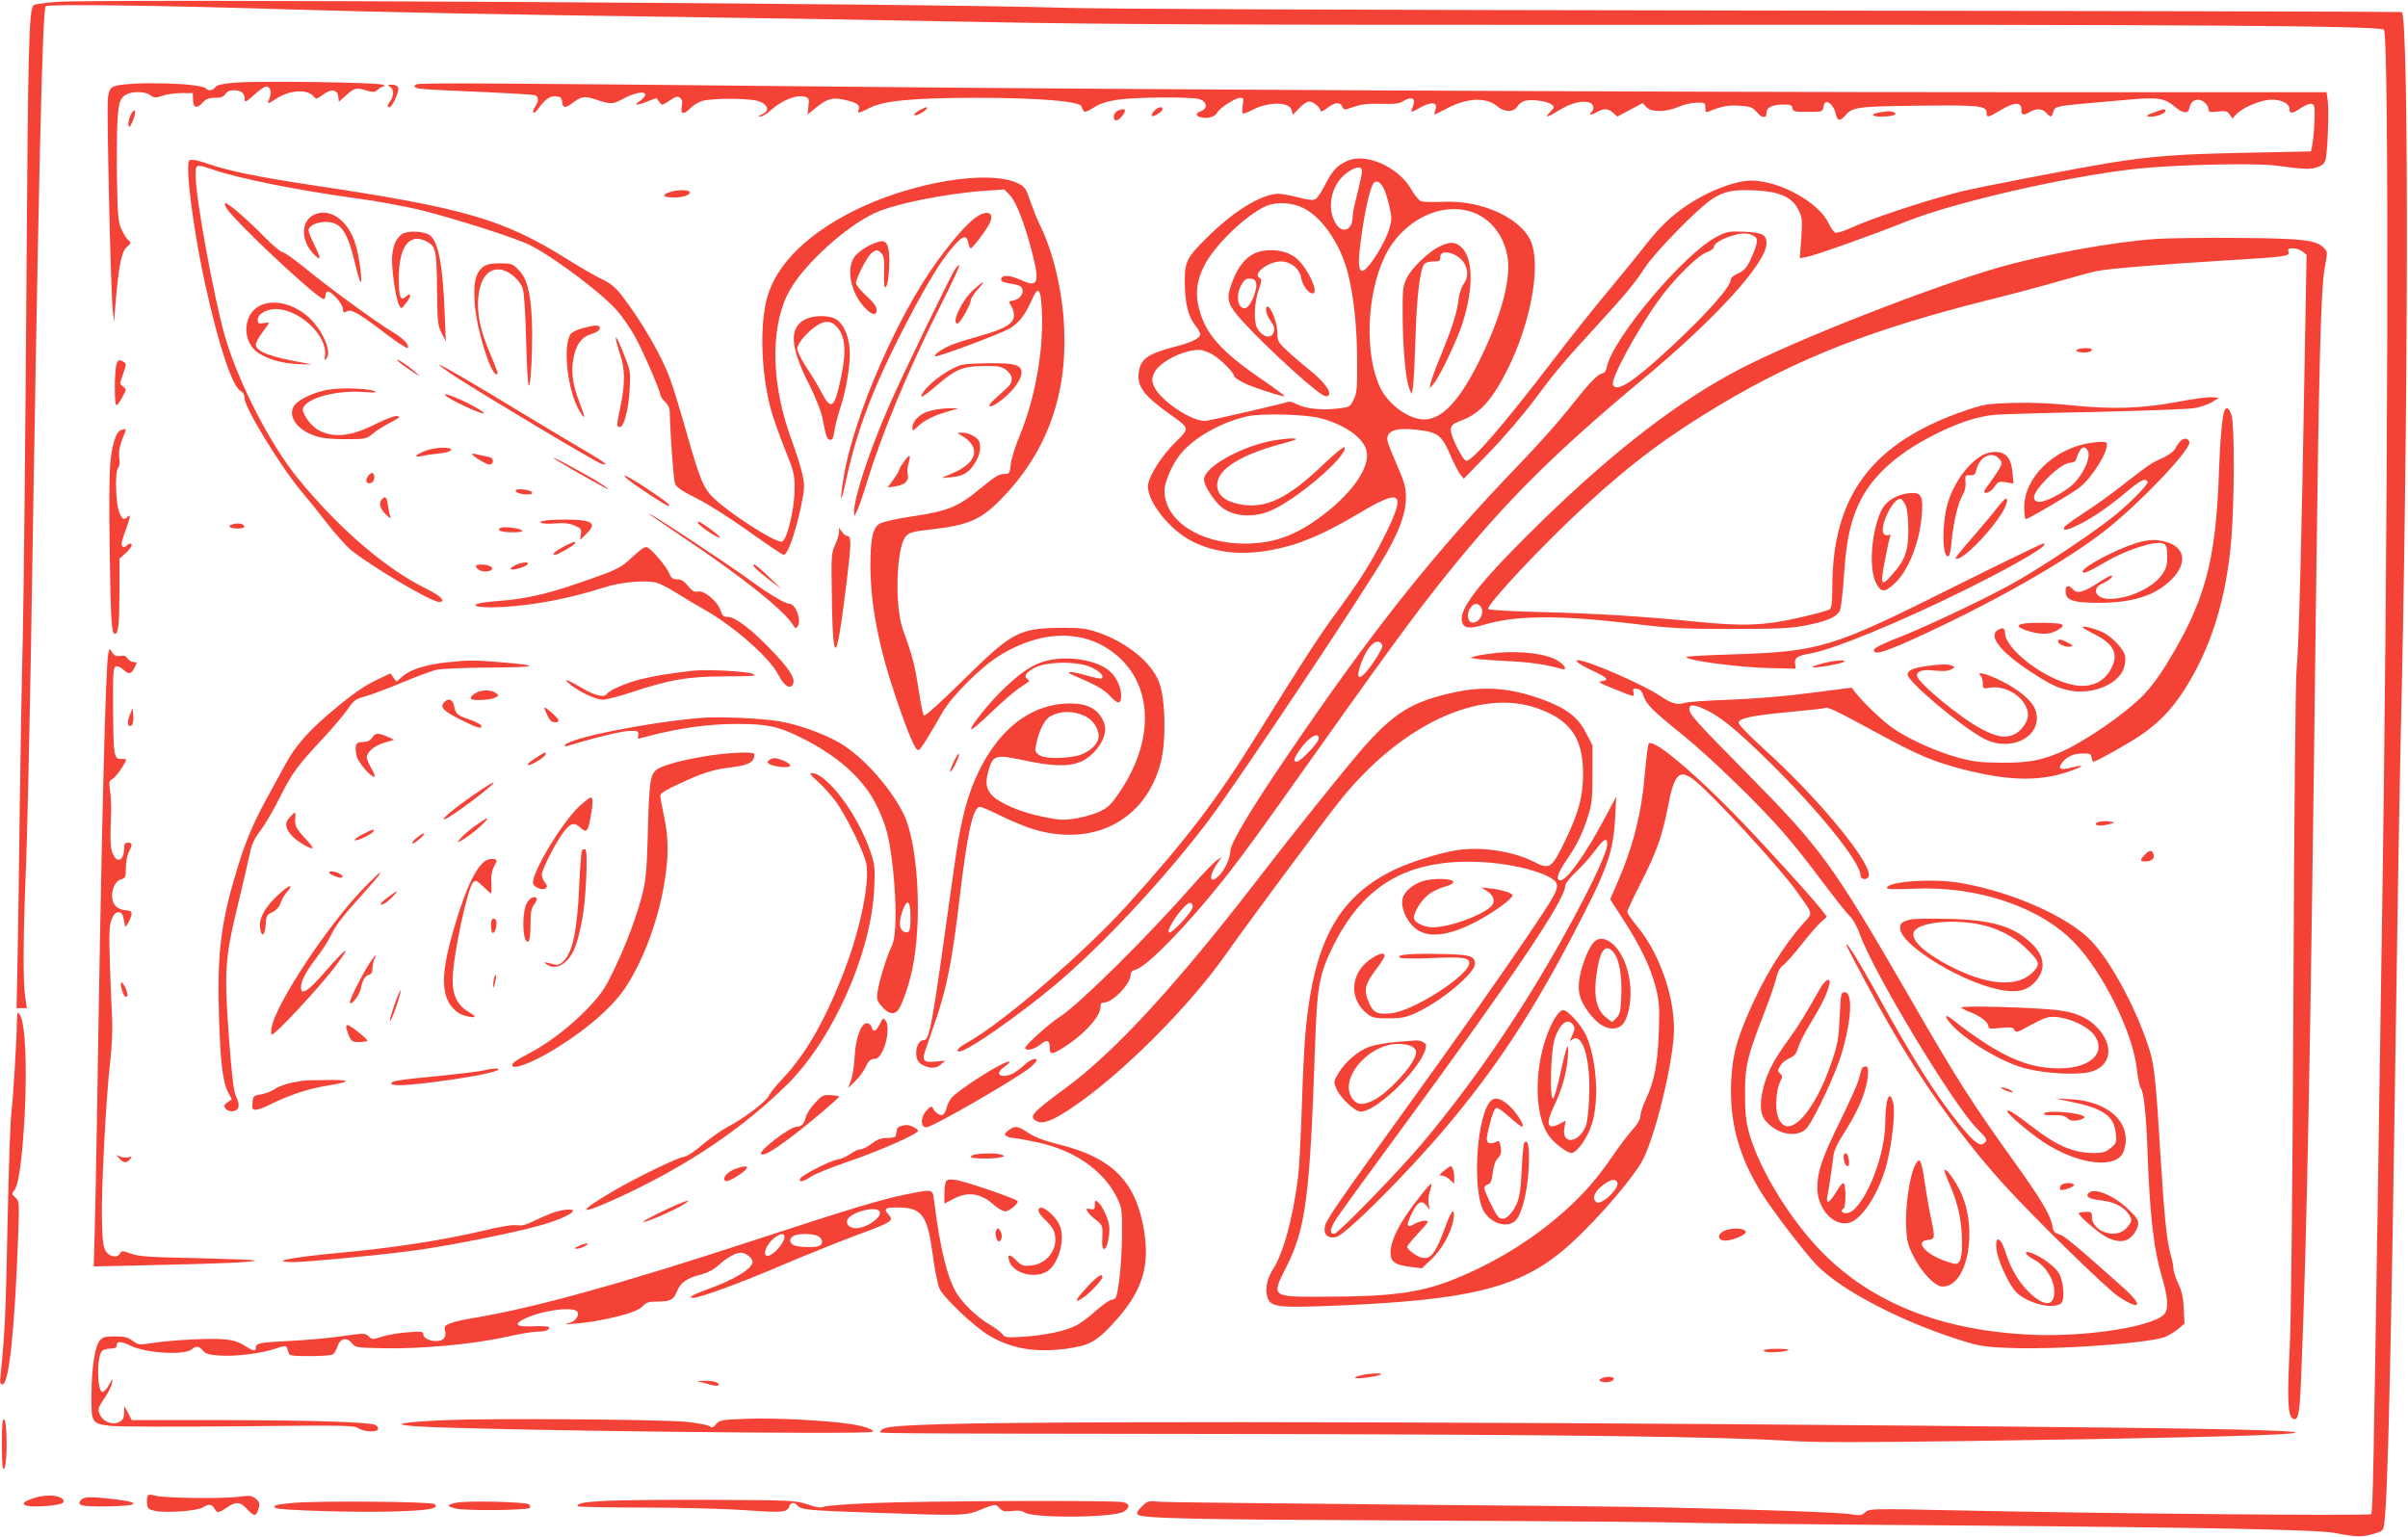 <?xml version="1.0" standalone="no"?>
<!DOCTYPE svg PUBLIC "-//W3C//DTD SVG 20010904//EN"
 "http://www.w3.org/TR/2001/REC-SVG-20010904/DTD/svg10.dtd">
<svg version="1.0" xmlns="http://www.w3.org/2000/svg"
 width="1280pt" height="817pt" viewBox="0 0 1280 817"
 preserveAspectRatio="xMidYMid meet">
<g transform="translate(0,817) scale(0.1,-0.1)"
fill="#f44336" stroke="none">
<path d="M301 8160 c-63 -5 -118 -13 -122 -17 -26 -26 -30 -209 -39 -1543 -5
-773 -14 -1596 -19 -1830 -6 -234 -13 -639 -16 -900 -3 -261 -8 -607 -11 -768
l-6 -292 28 0 27 0 -9 58 c-12 79 -11 326 3 662 7 157 19 701 28 1210 39 2453
60 3380 78 3397 13 12 637 4 1292 -17 461 -14 1156 -28 2070 -40 429 -6 1156
-18 1615 -27 682 -13 1341 -16 3590 -15 2870 2 3837 -5 3862 -26 29 -23 22
-2747 -12 -4857 -5 -335 -14 -929 -20 -1320 -23 -1486 -27 -1706 -36 -1715
-10 -10 -1424 3 -2203 20 -456 10 -465 9 -486 -10 -19 -17 -27 -19 -80 -10
-59 9 -441 23 -960 35 -143 4 -798 11 -1455 16 -657 6 -1223 12 -1257 15 -60
6 -64 4 -94 -26 -22 -22 -29 -34 -21 -42 21 -21 274 -27 1497 -32 693 -3 1316
-8 1385 -11 69 -3 724 -10 1455 -15 1352 -11 1926 -22 2025 -40 114 -22 146
-22 203 -6 55 16 56 17 61 59 19 136 37 935 62 2677 8 580 19 1231 24 1445 42
1738 46 3873 7 3911 -2 2 -1535 6 -3408 8 -2188 3 -3517 8 -3719 15 -635 22
-5119 48 -5339 31z"/>
<path d="M1256 7731 c-75 -6 -102 -12 -111 -24 -14 -19 -36 -22 -51 -7 -30 30
-414 38 -486 11 -22 -8 -28 -18 -34 -58 -8 -51 14 -1011 25 -1128 l7 -70 8
100 c16 197 32 278 60 302 23 19 24 23 9 35 -9 7 -25 33 -37 58 -18 40 -21 70
-24 269 -2 123 -1 266 3 319 6 81 11 98 31 119 28 28 106 32 143 7 20 -15 28
-15 65 -3 22 8 68 14 101 14 l60 0 1 -34 c0 -44 20 -51 51 -17 18 20 33 26 66
26 31 0 45 5 55 20 8 13 23 20 45 20 37 0 57 -15 57 -42 0 -26 7 -23 56 22 24
22 51 40 59 40 22 0 30 -28 18 -61 -14 -35 -12 -35 35 -4 70 46 163 53 198 14
16 -18 17 -17 50 7 43 33 78 29 82 -9 l3 -28 40 35 c43 39 53 42 110 24 33 -9
42 -9 57 5 10 10 25 17 33 18 8 0 4 4 -8 9 -30 12 -650 21 -777 11z"/>
<path d="M2216 7722 c-15 -6 -16 -11 -7 -17 15 -9 50 -11 376 -25 132 -6 248
-13 258 -16 21 -7 22 -32 1 -62 -9 -13 -13 -26 -9 -30 4 -4 14 4 24 17 36 51
64 72 95 69 25 -2 32 -8 34 -30 4 -34 16 -35 56 -5 48 36 63 38 126 17 76 -26
88 -25 141 4 58 32 119 44 119 23 0 -8 -12 -22 -26 -32 -39 -25 -23 -28 34 -6
l51 20 15 -20 c14 -21 14 -21 55 6 34 23 43 25 56 15 11 -9 14 -22 9 -46 -8
-42 11 -46 46 -9 12 13 39 30 59 37 48 17 255 17 303 0 54 -19 61 -53 14 -72
-17 -7 -17 -9 -4 -9 10 -1 35 14 55 33 63 55 139 85 184 71 19 -6 21 -13 16
-51 l-4 -43 41 34 c63 51 91 59 156 44 66 -15 82 -26 75 -50 -8 -24 -4 -24 57
7 76 39 230 53 558 54 349 0 569 -19 570 -48 0 -4 4 -13 9 -20 6 -11 18 -7 55
16 33 22 69 33 129 42 94 14 387 16 432 3 40 -12 47 -49 11 -63 -33 -12 -33
-26 -1 -34 35 -9 74 3 86 26 13 25 97 78 122 78 17 0 19 -5 13 -38 -3 -22 -3
-42 0 -45 3 -3 25 5 50 18 85 45 199 45 210 -1 l6 -25 33 35 c18 20 42 36 54
36 22 0 61 -32 61 -51 0 -5 15 1 33 15 43 33 70 36 81 11 9 -21 10 -21 63 -3
39 14 78 18 146 16 76 -2 97 1 119 16 16 10 35 15 44 12 15 -6 14 -17 -4 -65
-3 -8 12 -4 40 13 67 39 105 35 87 -11 -5 -14 -6 -23 -2 -21 5 1 38 18 75 37
105 52 199 54 257 6 39 -33 85 -33 107 -1 8 14 28 28 44 31 37 8 114 -3 137
-20 17 -13 17 -15 -6 -39 -33 -35 -20 -33 47 8 61 37 117 52 157 42 27 -7 33
-34 13 -54 -16 -16 1 -15 32 3 35 20 60 18 85 -5 l22 -20 67 36 68 36 19 -21
c27 -29 104 -28 171 1 28 12 72 22 97 22 44 1 46 0 46 -27 -1 -21 3 -26 15
-21 70 29 107 36 167 32 59 -4 69 -8 92 -35 27 -32 51 -34 51 -3 0 28 26 42
82 44 46 1 53 -2 56 -19 2 -18 10 -20 82 -20 76 0 79 1 82 24 2 14 8 26 14 28
17 6 44 -26 51 -58 8 -42 23 -46 49 -16 41 48 59 51 389 55 326 4 365 0 365
-38 0 -27 8 -26 76 15 71 43 109 44 109 3 -1 -31 9 -34 45 -13 35 20 67 18 87
-5 23 -26 30 -25 37 4 7 29 19 32 161 45 61 5 167 15 237 21 157 14 194 9 247
-36 44 -38 73 -41 79 -9 6 30 22 45 47 45 25 0 55 -29 55 -53 0 -13 8 -15 49
-10 41 5 50 3 63 -16 l15 -21 19 21 c33 37 133 79 189 79 56 0 95 -21 95 -51
0 -26 17 -24 61 7 21 14 46 24 56 22 16 -3 18 -13 16 -90 -2 -47 -7 -103 -11
-125 l-8 -38 -334 -7 c-370 -7 -512 -18 -729 -53 -202 -33 -704 -130 -804
-155 -180 -46 -470 -141 -579 -192 -37 -17 -74 -28 -82 -25 -9 4 -25 27 -37
52 -52 110 -260 224 -409 225 -86 0 -229 -55 -342 -131 -87 -59 -149 -119
-227 -219 -36 -47 -122 -152 -191 -235 -69 -82 -205 -253 -302 -380 -259 -338
-421 -525 -453 -525 -19 0 -87 136 -83 167 2 23 12 31 62 50 94 36 160 110
240 270 116 232 173 518 131 660 -40 135 -260 241 -475 230 -52 -2 -104 -1
-116 3 -12 5 -35 33 -52 63 -66 117 -237 195 -337 153 -56 -24 -82 -51 -121
-128 -19 -37 -42 -72 -52 -77 -13 -7 -40 -4 -92 10 -40 10 -87 19 -104 19 -89
-1 -237 -91 -377 -230 -110 -108 -122 -132 -121 -236 0 -111 17 -185 53 -230
16 -20 29 -43 29 -50 0 -22 -45 -45 -137 -68 -143 -37 -182 -65 -190 -139 -9
-73 29 -122 168 -221 104 -74 104 -72 27 -147 -72 -72 -136 -171 -145 -224
-13 -81 111 -242 236 -304 118 -60 263 -75 421 -45 144 27 273 81 469 198 219
130 245 110 140 -105 -71 -145 -132 -243 -254 -410 -100 -135 -184 -265 -435
-669 -213 -343 -372 -551 -688 -902 -228 -252 -654 -619 -844 -727 -54 -30
-73 -51 -48 -51 42 0 312 189 515 359 248 209 579 564 810 870 156 208 831
1220 943 1416 108 190 130 303 80 420 -79 185 -80 187 -69 211 13 29 61 39
144 30 124 -14 140 -26 192 -148 16 -36 37 -77 47 -90 l19 -23 136 140 c75 77
181 201 236 275 113 152 160 208 332 395 161 176 203 227 261 315 54 82 276
309 351 359 66 44 113 54 229 49 134 -6 201 -36 234 -104 20 -40 21 -53 15
-150 l-8 -107 37 7 c47 9 349 116 531 189 278 111 949 260 1290 286 230 18
573 23 670 11 165 -22 190 -22 228 -7 29 12 37 22 41 49 10 67 16 250 10 298
l-7 50 -1736 0 c-1847 0 -4655 14 -6236 30 -1754 18 -2160 20 -2179 12z m5024
-464 c0 -13 -12 -66 -25 -117 -14 -52 -25 -108 -25 -124 0 -70 -55 -93 -89
-36 -55 90 -21 223 73 280 42 26 66 25 66 -3z m115 -89 c8 -15 22 -58 30 -95
14 -59 14 -71 1 -117 -24 -83 -116 -227 -145 -227 -19 0 -22 42 -11 133 20
165 51 307 72 334 14 17 36 5 53 -28z m-427 -105 c99 -49 194 -187 235 -339
32 -120 50 -287 51 -465 1 -156 -1 -179 -19 -215 -19 -39 -22 -40 -85 -47 -85
-10 -171 -1 -216 23 -20 10 -41 16 -46 13 -10 -6 -386 -93 -435 -101 -69 -11
-247 107 -279 184 -12 28 -12 38 0 68 25 58 153 125 241 125 17 0 51 -13 76
-28 45 -29 109 -95 109 -112 0 -5 21 -20 48 -34 49 -25 213 -78 220 -72 2 2
-54 44 -125 92 -211 145 -293 237 -328 368 -23 84 -15 151 26 233 55 109 224
272 330 318 55 23 137 19 197 -11z m904 -24 c100 -37 172 -137 184 -257 12
-113 -42 -306 -146 -518 -109 -223 -203 -325 -300 -325 -83 0 -194 82 -236
175 -81 176 -69 491 26 689 92 194 303 299 472 236z m-807 -1095 c133 -37 227
-107 240 -177 17 -91 -91 -237 -265 -360 -130 -92 -240 -128 -385 -128 -239 0
-425 123 -425 282 0 41 36 127 75 181 69 93 216 179 362 213 79 18 317 12 398
-11z"/>
<path d="M6663 6820 c-47 -24 -85 -74 -113 -149 -32 -83 -27 -111 28 -178 94
-112 361 -362 448 -420 18 -11 28 -13 36 -5 18 18 -28 78 -106 139 -39 31 -92
77 -118 102 -45 42 -48 49 -48 95 0 47 -34 136 -52 136 -15 0 -8 -41 11 -68
25 -37 30 -54 19 -74 -16 -32 -62 -17 -86 29 -19 34 -14 137 8 200 17 50 18
58 5 66 -39 21 47 87 113 87 52 0 99 -37 108 -86 7 -40 39 -84 61 -84 40 0
-34 152 -95 194 -58 41 -156 48 -219 16z m15 -162 c4 -33 -31 -116 -53 -124
-44 -17 -61 65 -25 124 16 27 26 33 48 30 21 -2 28 -9 30 -30z"/>
<path d="M7655 6861 c-58 -26 -150 -114 -177 -169 -21 -44 -23 -58 -22 -212 2
-172 16 -330 36 -377 l11 -28 7 32 c4 17 10 136 14 265 7 224 24 367 48 396 6
6 27 12 48 12 32 0 36 3 36 23 -2 47 94 23 127 -32 23 -38 21 -77 -3 -111 -11
-16 -23 -50 -26 -77 -9 -75 -32 -147 -89 -288 -30 -71 -56 -143 -60 -160 l-6
-30 22 25 c30 34 123 228 153 321 63 196 57 362 -16 413 -29 21 -54 20 -103
-3z"/>
<path d="M6774 5829 c-170 -28 -374 -142 -374 -208 0 -26 33 -84 74 -129 58
-65 173 -81 276 -39 139 57 413 292 398 339 -3 7 -51 -32 -109 -87 -194 -187
-314 -244 -453 -215 -77 16 -116 50 -116 101 0 87 130 166 378 229 23 6 42 13
42 15 0 7 -57 4 -116 -6z"/>
<path d="M2073 7709 c21 -12 22 -48 2 -75 -17 -23 -19 -34 -5 -34 15 0 54 86
47 104 -4 9 -18 16 -34 16 -24 -1 -25 -2 -10 -11z"/>
<path d="M4888 7584 c-38 -20 -36 -39 1 -19 30 15 49 35 34 35 -4 -1 -20 -8
-35 -16z"/>
<path d="M6135 7580 c-10 -11 -15 -23 -12 -26 8 -8 57 23 57 36 0 17 -26 11
-45 -10z"/>
<path d="M696 7562 c-9 -18 -15 -43 -13 -55 3 -19 6 -16 21 16 23 52 17 84 -8
39z"/>
<path d="M5938 7579 c-22 -12 -24 -49 -4 -49 14 0 46 36 46 52 0 11 -21 9 -42
-3z"/>
<path d="M11457 7575 c-49 -17 -57 -25 -24 -25 34 0 77 17 77 30 0 13 -6 12
-53 -5z"/>
<path d="M9995 7573 c-55 -8 -51 -23 6 -23 59 0 93 13 64 24 -9 3 -22 5 -28 5
-7 -1 -25 -4 -42 -6z"/>
<path d="M1000 7273 c0 -109 42 -394 91 -616 71 -323 144 -543 188 -566 14 -8
21 -21 21 -39 0 -49 193 -365 301 -493 30 -35 91 -111 136 -169 45 -58 102
-122 126 -142 103 -85 428 -278 470 -278 42 0 11 32 -69 71 -212 104 -461 318
-676 580 -151 184 -320 513 -392 760 -58 201 -156 736 -156 852 0 66 0 66 86
37 142 -49 456 -112 771 -155 108 -14 264 -43 355 -66 185 -47 493 -146 565
-182 140 -72 402 -271 473 -360 23 -28 59 -81 80 -117 39 -66 140 -297 140
-320 0 -7 11 -23 25 -36 15 -14 25 -34 25 -51 3 -123 20 -363 28 -384 8 -20
36 -39 114 -78 59 -29 178 -105 278 -176 96 -69 180 -125 186 -125 24 0 76
159 103 315 13 70 4 112 -73 330 -101 290 -99 589 5 767 81 139 294 332 444
403 107 51 379 106 594 121 l100 7 30 -32 c33 -35 77 -149 116 -298 43 -165
33 -194 -53 -154 -61 28 -105 32 -110 9 -2 -13 6 -18 35 -23 60 -10 71 -15 77
-31 9 -25 -13 -54 -45 -61 -28 -5 -29 -7 -14 -29 8 -13 15 -34 15 -48 0 -46
-42 -72 -178 -111 -51 -14 -116 -34 -145 -45 -54 -21 -106 -55 -96 -64 8 -8
358 123 400 150 47 29 80 73 113 148 37 84 50 66 55 -80 6 -204 -40 -451 -119
-641 -23 -54 -44 -122 -47 -150 -6 -52 -7 -53 -37 -53 -24 0 -50 -15 -111 -66
-135 -112 -178 -130 -399 -163 -70 -11 -139 -27 -152 -36 -35 -23 -48 -84 -47
-230 1 -206 46 -433 139 -705 66 -193 101 -273 117 -268 11 4 51 67 127 201
48 85 206 242 302 301 238 147 478 141 643 -15 174 -165 175 -442 1 -703 -48
-72 -64 -88 -109 -110 -28 -14 -86 -30 -127 -37 -67 -11 -86 -10 -178 9 -110
22 -221 68 -264 109 -36 35 -43 72 -23 138 23 79 38 84 172 56 228 -49 315
-39 392 44 50 54 67 111 48 157 -30 69 -84 98 -180 98 -214 -1 -395 -147 -507
-411 -48 -114 -78 -240 -110 -474 -117 -843 -128 -905 -160 -905 -42 0 -56
-99 -17 -125 42 -27 80 -29 107 -5 l25 21 -53 -5 c-61 -6 -72 5 -54 57 6 18
31 92 57 166 58 171 87 316 124 631 44 370 73 500 110 500 9 0 57 -20 106 -45
50 -25 124 -56 166 -70 328 -104 611 42 690 355 29 116 24 335 -10 424 -42
106 -169 209 -322 263 -62 21 -91 25 -184 25 -239 -1 -271 -18 -533 -276 -121
-120 -206 -196 -211 -190 -5 5 -18 70 -29 144 -20 128 -33 177 -83 315 -44
123 -35 433 15 492 20 23 35 27 141 39 194 22 259 51 367 161 238 243 350 543
335 903 -8 201 -59 415 -133 562 -13 26 -34 80 -48 120 -21 64 -29 75 -60 91
-156 80 -579 8 -888 -149 -260 -133 -419 -302 -457 -484 -32 -149 -22 -375 23
-553 13 -51 48 -150 77 -222 48 -119 53 -137 53 -210 0 -113 -42 -285 -70
-285 -41 0 -265 143 -355 227 -59 55 -76 95 -149 351 -32 115 -72 245 -89 290
-45 123 -151 305 -258 444 -34 42 -60 64 -108 86 -34 17 -117 64 -183 106
-336 210 -545 271 -1342 390 -302 46 -450 76 -564 115 -33 12 -70 21 -83 21
-21 0 -23 -4 -23 -47z m4769 -2911 c39 -18 71 -65 71 -105 0 -44 -54 -92 -118
-106 -82 -17 -176 -14 -201 7 -20 16 -21 21 -11 65 14 65 45 124 72 138 58 31
121 32 187 1z"/>
<path d="M3558 7148 c-43 -15 -33 -28 23 -28 53 0 94 15 84 31 -8 12 -72 10
-107 -3z"/>
<path d="M1201 7068 c31 -61 486 -488 520 -488 5 0 9 9 9 20 0 11 6 20 13 20
21 0 79 -66 80 -93 2 -20 5 -22 19 -13 24 15 64 -8 207 -117 64 -49 117 -83
119 -77 7 20 -22 49 -85 87 -88 54 -342 239 -463 339 -57 46 -110 84 -119 84
-9 0 -52 36 -96 81 -89 91 -191 179 -206 179 -6 0 -5 -9 2 -22z"/>
<path d="M1675 7031 c-75 -31 -80 -134 -10 -209 43 -46 44 -30 5 48 -16 33
-30 66 -30 74 0 25 42 46 91 46 80 0 114 -47 154 -211 13 -56 27 -104 31 -108
13 -12 -6 137 -26 200 -38 125 -132 194 -215 160z"/>
<path d="M5184 7012 c-45 -33 -117 -114 -198 -225 -211 -287 -445 -822 -500
-1146 -24 -140 -18 -163 9 -35 58 275 151 518 327 854 117 224 190 341 257
413 42 45 60 47 68 7 3 -16 9 -30 13 -30 10 0 87 102 101 134 27 58 -15 73
-77 28z"/>
<path d="M2134 6923 c-30 -25 -42 -51 -49 -109 -7 -53 17 -231 37 -267 11 -21
11 -20 34 9 31 37 33 65 3 38 -30 -27 -39 -6 -39 97 0 169 56 243 148 195 49
-25 53 -47 55 -252 2 -174 4 -193 24 -234 l23 -45 -6 140 c-9 255 -32 382 -75
421 -29 26 -127 31 -155 7z"/>
<path d="M9125 6911 c-172 -88 -553 -540 -584 -693 -4 -21 -13 -32 -26 -34
-24 -4 -72 -55 -186 -200 -48 -60 -160 -186 -250 -279 -460 -478 -778 -878
-1244 -1564 -190 -280 -295 -456 -295 -495 -1 -41 -31 -105 -64 -135 -51 -48
-50 8 1 78 l18 25 -27 -18 c-14 -9 -71 -68 -125 -129 -243 -277 -606 -636
-707 -701 -57 -36 -186 -152 -186 -167 0 -19 50 -8 79 17 36 30 51 25 51 -17
0 -35 11 -36 59 -7 116 70 211 171 211 225 0 16 6 23 18 23 47 0 142 99 142
148 0 13 9 22 25 26 60 15 269 229 472 483 51 64 164 216 250 337 642 905 751
1054 937 1286 308 383 574 648 1046 1040 381 317 650 613 650 716 0 47 -21 57
-118 62 -81 3 -91 2 -147 -27z m189 9 c32 -12 33 -31 4 -101 -27 -67 -44 -88
-85 -106 -18 -7 -33 -20 -33 -29 0 -39 -128 -183 -320 -361 -198 -184 -289
-243 -306 -198 -12 31 122 280 240 445 80 113 211 243 259 259 20 7 37 19 37
27 0 18 38 42 92 59 53 17 79 18 112 5z m-1966 -2183 c3 -17 -71 -130 -103
-157 -31 -26 -33 4 -6 74 29 71 62 109 90 104 9 -2 17 -11 19 -21z m-338 -494
c0 -20 -98 -123 -117 -123 -20 0 -16 18 17 65 46 66 100 98 100 58z m-670
-894 c0 -24 -114 -148 -126 -136 -17 16 83 157 112 157 8 0 14 -9 14 -21z"/>
<path d="M11465 6900 c-235 -16 -602 -83 -851 -155 -361 -105 -1063 -380
-1362 -535 -324 -168 -669 -433 -1061 -815 -295 -288 -421 -441 -421 -512 0
-52 31 -61 117 -35 168 51 399 53 793 6 195 -24 264 -28 520 -28 240 0 312 3
389 17 121 23 178 47 192 84 6 15 15 98 21 183 12 193 36 298 90 404 74 142
214 261 423 361 114 54 204 82 291 90 38 3 278 10 534 15 256 6 492 15 525 20
32 6 75 21 95 33 l35 22 -37 3 c-21 2 -102 -9 -180 -24 -190 -36 -351 -41
-563 -19 -110 11 -215 16 -313 13 -137 -4 -154 -7 -253 -40 -496 -169 -709
-452 -709 -939 0 -80 -4 -110 -14 -118 -8 -7 -83 -27 -168 -46 -179 -41 -296
-45 -544 -20 -277 28 -538 44 -821 51 -173 4 -283 11 -283 17 0 31 302 352
517 549 248 228 437 369 718 537 419 250 811 402 1428 557 122 30 290 75 372
99 83 24 173 48 201 54 65 13 345 36 679 56 331 20 347 22 340 46 -5 16 -1 19
23 19 16 0 39 -8 51 -17 l22 -18 -11 -605 c-15 -905 -31 -1505 -42 -1595 -6
-47 -13 -757 -17 -1725 -5 -1078 -12 -1731 -20 -1893 -13 -254 -10 -347 13
-366 30 -25 40 16 47 193 32 751 51 1762 79 4091 16 1309 27 1724 47 1828 16
87 16 88 -4 109 -42 42 -108 50 -443 53 -173 2 -373 -1 -445 -5z m-3597 -1952
c27 -27 0 -88 -39 -88 -27 0 -35 44 -15 75 18 27 35 32 54 13z"/>
<path d="M4625 6867 c-28 -13 -63 -39 -78 -56 -52 -62 -28 -195 51 -278 36
-39 62 -43 62 -9 0 15 -18 40 -55 73 -30 28 -55 58 -55 67 0 26 58 139 81 159
26 21 33 21 54 1 12 -12 16 -33 15 -78 -2 -98 -1 -111 10 -100 14 14 23 152
13 199 -11 50 -30 54 -98 22z"/>
<path d="M2567 6750 c-39 -31 -51 -80 -44 -189 8 -134 84 -381 116 -381 12 0
10 5 -40 125 -46 110 -63 195 -57 278 9 109 55 165 123 153 47 -9 102 -59 115
-104 6 -20 14 -144 17 -274 3 -131 9 -238 14 -238 12 0 22 226 16 355 -7 145
-27 217 -72 262 -31 31 -38 33 -98 33 -49 0 -70 -5 -90 -20z"/>
<path d="M5076 6737 c-27 -40 -281 -566 -349 -722 -104 -237 -188 -491 -187
-567 l1 -23 13 25 c8 14 32 84 54 155 79 260 222 602 388 933 62 122 108 222
103 222 -5 0 -15 -10 -23 -23z"/>
<path d="M5173 6628 c-61 -56 -118 -178 -83 -178 13 0 70 100 70 122 0 10 16
36 36 58 48 52 36 51 -23 -2z"/>
<path d="M1373 6540 c-85 -51 -85 -191 1 -247 55 -35 126 -55 216 -59 80 -3
82 -3 30 6 -183 32 -260 61 -260 98 0 11 16 40 35 65 19 25 35 48 35 50 0 2
-13 2 -30 -1 -25 -4 -30 -1 -30 17 0 35 56 63 112 57 125 -13 257 -145 246
-244 -4 -30 -3 -32 9 -16 24 32 -14 130 -77 198 -82 89 -210 123 -287 76z"/>
<path d="M4282 6473 c-90 -44 -83 -149 22 -353 29 -58 59 -133 66 -165 21
-106 25 -120 42 -123 13 -2 18 8 23 45 4 26 17 80 30 119 35 104 58 248 51
321 -6 76 -36 137 -76 158 -38 20 -116 19 -158 -2z m163 -37 c48 -48 56 -129
26 -271 -35 -167 -53 -181 -105 -80 -17 33 -53 93 -80 133 -27 41 -48 85 -48
99 0 27 56 92 107 124 40 25 71 24 100 -5z"/>
<path d="M3096 6425 c-27 -7 -55 -21 -62 -30 -45 -62 -17 -307 48 -413 11 -18
22 -31 24 -29 2 1 -10 37 -26 79 -37 94 -46 167 -30 241 14 69 44 107 96 122
23 6 40 18 42 28 4 21 -21 21 -92 2z"/>
<path d="M3276 6355 c4 -16 13 -47 20 -68 26 -73 27 -155 5 -264 -25 -120 -25
-123 -6 -123 22 0 46 91 52 200 5 89 4 100 -26 175 -36 92 -55 127 -45 80z"/>
<path d="M11042 6311 c-10 -6 -6 -10 13 -13 32 -6 65 1 65 13 0 11 -61 11 -78
0z"/>
<path d="M620 6235 c-12 -31 -13 -212 -2 -219 4 -2 18 15 31 40 24 43 24 45 5
59 -18 13 -18 15 -1 63 21 61 21 59 -3 72 -17 9 -22 7 -30 -15z"/>
<path d="M2113 6253 c3 -5 34 -29 69 -52 58 -39 60 -40 24 -8 -41 36 -103 77
-93 60z"/>
<path d="M5115 6231 c-60 -15 -163 -86 -203 -140 -35 -48 -10 -37 65 28 103
88 140 104 250 105 78 1 96 -2 120 -20 39 -29 41 -65 6 -96 -15 -14 -46 -42
-68 -62 -41 -37 -31 -50 15 -20 72 48 130 121 130 163 0 40 -35 51 -165 50
-66 -1 -133 -4 -150 -8z"/>
<path d="M2420 6168 c171 -111 753 -458 777 -464 42 -11 24 4 -74 62 -54 31
-204 121 -333 199 -295 179 -442 265 -455 265 -5 0 33 -28 85 -62z"/>
<path d="M1750 6099 c-79 -12 -170 -55 -189 -90 -30 -55 18 -123 112 -156 38
-13 81 -18 163 -18 106 0 111 1 144 28 18 16 60 42 94 60 51 26 57 32 38 35
-14 2 -61 -15 -115 -42 -132 -67 -221 -76 -304 -33 -35 18 -83 81 -83 108 0
56 166 106 320 95 59 -4 78 -3 62 4 -35 15 -169 20 -242 9z"/>
<path d="M2369 6067 c15 -19 188 -100 202 -95 14 5 -109 71 -172 93 -32 12
-39 12 -30 2z"/>
<path d="M4938 5984 c-50 -15 -88 -53 -88 -87 0 -20 1 -19 28 5 36 34 83 58
157 79 l60 18 -55 0 c-30 0 -76 -7 -102 -15z"/>
<path d="M11826 5991 c-12 -19 -25 -158 -31 -331 -16 -478 -75 -694 -288
-1036 -30 -49 -80 -115 -109 -145 -102 -106 -328 -260 -457 -313 -102 -41
-159 -51 -301 -51 -115 1 -149 5 -234 28 -113 31 -255 95 -342 154 -54 37
-154 132 -202 192 l-19 25 -219 -28 c-136 -18 -298 -31 -429 -36 -115 -4 -223
-11 -240 -17 -38 -13 -72 -3 -130 37 -86 59 -387 190 -437 190 -24 0 11 -25
78 -56 79 -36 91 -51 47 -56 -23 -2 -10 -10 65 -40 50 -21 96 -38 101 -38 5 0
7 9 4 21 -5 17 -2 20 18 17 17 -2 27 -13 35 -37 15 -46 49 -80 201 -202 149
-120 416 -378 546 -529 50 -57 141 -172 202 -255 62 -82 127 -165 145 -183 20
-19 42 -59 56 -98 69 -198 495 -905 621 -1032 57 -57 60 -63 39 -81 -22 -18
-56 9 -132 103 -125 155 -247 348 -433 685 -97 175 -156 271 -167 271 -5 0 73
-148 184 -350 189 -342 408 -655 646 -919 152 -170 555 -564 618 -605 118 -77
133 -49 26 47 -265 236 -316 278 -343 285 -24 7 -31 15 -35 43 -10 58 -58 139
-188 321 -243 339 -311 445 -566 887 -418 722 -470 794 -866 1196 -281 285
-310 317 -310 346 0 28 30 24 100 -11 75 -38 160 -109 318 -264 267 -262 492
-541 492 -610 0 -20 27 -27 41 -10 40 49 -253 410 -558 685 -83 76 -133 128
-131 138 5 23 71 37 274 56 98 9 181 18 186 21 12 8 71 -21 273 -131 219 -119
295 -152 455 -194 240 -62 403 -67 558 -16 90 30 104 45 23 24 -54 -14 -72 -8
-55 18 22 36 63 57 111 57 42 1 48 -2 51 -21 2 -13 6 -23 10 -23 14 1 176 91
245 137 98 66 165 134 232 236 146 224 230 492 256 812 17 212 17 609 1 658
-13 36 -25 46 -36 28z"/>
<path d="M642 5883 c-23 -9 -41 -59 -53 -148 -8 -61 -10 -209 -6 -484 5 -378
10 -451 27 -451 19 0 24 46 25 217 l0 183 33 29 c30 28 41 51 24 51 -4 0 -13
-5 -20 -12 -8 -8 -15 -9 -22 -2 -7 7 -2 32 15 77 28 76 32 98 13 79 -19 -19
-28 -14 -44 24 -19 46 -24 215 -6 237 8 9 10 29 6 53 -5 35 3 70 31 137 7 17
1 20 -23 10z"/>
<path d="M5105 5858 c111 -61 94 -147 -40 -203 l-60 -26 53 4 c63 5 97 27 129
83 23 39 29 78 17 109 -9 21 -56 45 -91 45 -26 -1 -26 -1 -8 -12z"/>
<path d="M11588 5823 c-8 -10 -21 -28 -27 -41 -7 -12 -37 -34 -66 -47 -57 -25
-71 -34 -225 -154 -52 -41 -139 -103 -192 -137 -53 -35 -99 -68 -103 -74 -13
-21 4 -22 50 -1 79 35 162 90 262 172 93 78 115 90 129 68 8 -13 -114 -134
-201 -200 -153 -117 -423 -293 -555 -362 -186 -98 -467 -229 -595 -277 -61
-24 -101 -45 -103 -54 -7 -31 49 -16 206 55 414 188 819 417 1029 584 184 146
448 424 441 464 -5 23 -31 25 -50 4z"/>
<path d="M11108 5815 c-192 -32 -348 -184 -348 -342 0 -35 4 -63 8 -63 13 0
230 127 282 165 74 55 172 219 145 243 -6 5 -44 3 -87 -3z m-10 -42 c19 -34
-28 -135 -87 -185 -51 -44 -145 -90 -174 -86 -39 5 -32 40 20 98 60 67 119
110 150 110 14 0 26 7 29 18 20 64 43 80 62 45z"/>
<path d="M2266 5775 c-54 -19 -72 -40 -26 -30 19 5 62 11 94 14 34 3 61 11 64
19 5 17 -81 15 -132 -3z"/>
<path d="M10540 5751 c-92 -49 -180 -186 -199 -311 -20 -121 -10 -243 18 -226
5 3 12 38 15 78 10 103 35 207 58 245 13 22 18 46 16 70 -3 36 -1 38 24 36 22
-1 28 4 33 27 15 69 80 104 119 64 26 -26 24 -32 -52 -138 -30 -41 -31 -46
-13 -46 11 0 30 14 42 31 20 28 25 31 62 25 l40 -7 -5 56 c-6 75 -32 109 -84
112 -23 2 -53 -5 -74 -16z"/>
<path d="M2510 5756 c0 -10 75 -56 92 -56 11 0 18 7 18 19 0 14 -10 21 -37 25
-21 4 -46 9 -55 12 -10 3 -18 3 -18 0z"/>
<path d="M4806 5717 c-14 -19 -26 -38 -26 -44 0 -5 -14 -29 -31 -53 l-31 -42
44 7 c50 8 71 29 63 65 -3 14 -1 40 5 59 13 47 7 49 -24 8z"/>
<path d="M2940 5736 c0 -4 189 -113 268 -155 49 -26 18 -1 -45 37 -107 62
-223 124 -223 118z"/>
<path d="M1956 5638 c-18 -25 -7 -44 18 -35 17 7 22 42 7 52 -5 3 -17 -5 -25
-17z"/>
<path d="M3340 5619 c45 -36 202 -139 213 -139 18 0 -12 25 -117 94 -94 63
-149 89 -96 45z"/>
<path d="M2742 5558 c3 -7 23 -14 47 -16 32 -2 42 0 39 10 -3 7 -23 14 -47 16
-32 2 -42 0 -39 -10z"/>
<path d="M10108 5540 c-51 -15 -89 -45 -108 -85 -52 -108 -67 -304 -29 -382
26 -53 46 -55 97 -8 74 66 135 216 147 362 9 98 -1 123 -48 122 -18 0 -44 -4
-59 -9z m21 -55 c9 -19 14 -64 15 -130 0 -115 -16 -161 -86 -240 -63 -71 -66
-60 -31 113 7 40 17 80 20 89 4 11 3 14 -6 9 -6 -4 -18 -3 -25 3 -34 28 48
201 89 188 5 -2 16 -16 24 -32z"/>
<path d="M2032 5518 c-21 -21 -13 -53 20 -84 24 -22 29 -25 23 -9 -5 11 -10
37 -13 58 -5 42 -13 52 -30 35z"/>
<path d="M10616 5470 c-20 -27 -80 -98 -131 -157 -52 -59 -92 -109 -90 -111
30 -30 249 207 271 292 10 40 -8 31 -50 -24z"/>
<path d="M3450 5438 c3 -4 83 -58 177 -122 316 -211 543 -392 590 -471 10 -17
13 -18 23 -5 22 31 -10 120 -44 120 -22 0 -113 54 -206 123 -129 94 -560 378
-540 355z"/>
<path d="M2902 5403 c-61 -8 -22 -22 46 -16 49 4 77 1 106 -11 34 -14 38 -19
34 -46 l-5 -31 34 33 c43 41 39 61 -12 70 -42 7 -147 8 -203 1z"/>
<path d="M3710 5391 c0 -13 108 -86 116 -79 3 3 -17 21 -43 40 -64 46 -73 51
-73 39z"/>
<path d="M1238 5383 c-33 -9 -18 -23 23 -23 28 0 39 4 37 13 -5 13 -32 18 -60
10z"/>
<path d="M2662 5364 c-27 -12 2 -24 61 -24 40 0 58 3 51 10 -12 12 -94 22
-112 14z"/>
<path d="M4460 5342 c0 -13 -9 -44 -21 -69 -20 -43 -21 -60 -17 -282 3 -255
15 -324 36 -215 19 95 62 443 62 496 0 35 -4 48 -14 48 -8 0 -22 10 -30 22
l-16 22 0 -22z"/>
<path d="M11350 5281 c-116 -38 -280 -126 -280 -151 0 -14 41 4 118 50 117 69
276 119 314 99 14 -8 18 -22 18 -68 0 -48 -5 -65 -30 -99 -48 -67 -173 -125
-272 -126 -80 -2 -106 56 -38 84 30 13 60 40 43 40 -6 0 -38 -18 -72 -40 -79
-51 -110 -58 -135 -31 -22 24 -36 19 -36 -14 0 -46 40 -60 175 -60 173 0 290
35 374 111 100 90 93 183 -15 213 -54 15 -100 13 -164 -8z"/>
<path d="M2998 5265 c-47 -25 -69 -45 -48 -45 14 0 98 48 106 61 9 14 -8 10
-58 -16z"/>
<path d="M10410 5062 c-676 -339 -730 -355 -1198 -371 -133 -4 -244 -10 -247
-13 -18 -17 276 -57 445 -60 l135 -3 -3 27 c-4 31 12 42 78 53 125 21 486 170
840 346 279 139 447 240 400 239 -8 -1 -211 -99 -450 -218z"/>
<path d="M3363 5210 c-65 -62 -80 -69 -308 -147 -154 -53 -275 -79 -406 -88
-177 -13 -155 -41 24 -32 165 9 354 45 532 102 97 32 234 43 291 25 21 -7 68
-32 104 -55 36 -23 96 -59 134 -80 162 -90 356 -260 403 -352 31 -61 66 -82
79 -48 12 29 -23 83 -114 177 -106 111 -194 178 -232 178 -24 0 -30 6 -40 35
-16 48 -86 107 -120 100 -20 -4 -30 2 -53 30 -21 26 -36 35 -57 35 -24 0 -32
6 -44 34 -15 36 -87 121 -115 136 -12 6 -32 -7 -78 -50z"/>
<path d="M2735 5163 c-17 -9 -25 -18 -18 -20 16 -6 81 15 88 28 10 15 -37 10
-70 -8z"/>
<path d="M2530 5162 c0 -18 29 -33 57 -30 46 5 35 32 -14 36 -24 2 -43 -1 -43
-6z"/>
<path d="M4016 5149 c10 -12 46 -41 79 -66 l60 -45 -69 66 c-37 36 -73 66 -79
66 -5 0 -2 -10 9 -21z"/>
<path d="M10748 4853 c-32 -8 -19 -22 34 -38 70 -21 116 -19 157 6 27 16 31
23 20 30 -14 9 -179 11 -211 2z"/>
<path d="M11070 4836 c0 -3 26 -19 58 -35 112 -56 137 -109 90 -193 -43 -75
-124 -102 -224 -73 -153 43 -336 191 -336 270 0 28 -15 32 -43 12 -43 -32 21
-113 168 -211 113 -75 155 -95 223 -108 119 -22 254 35 283 118 8 23 11 52 7
67 -9 39 -70 102 -119 126 -44 20 -107 36 -107 27z"/>
<path d="M10940 4760 c0 -14 38 -32 63 -28 20 3 19 5 -10 21 -36 19 -53 22
-53 7z"/>
<path d="M576 4698 c-15 -58 -37 -960 -61 -2498 -3 -195 -8 -447 -11 -559 l-6
-204 308 7 c355 7 557 16 549 25 -3 3 -142 8 -308 12 -255 5 -310 9 -351 24
-45 16 -49 17 -58 1 -14 -25 -55 -20 -75 11 -14 22 -19 54 -21 167 -4 162 21
646 44 844 9 81 13 170 10 225 -3 51 -8 182 -12 293 -5 167 -3 207 10 237 10
25 21 37 35 37 20 0 24 -8 34 -65 3 -17 6 -15 20 12 25 47 22 63 -12 63 -16 0
-39 8 -52 19 -42 34 -23 135 27 147 20 5 23 12 23 59 0 29 7 67 15 84 21 40
20 51 -4 51 -15 0 -20 -7 -20 -29 0 -67 -38 -85 -61 -28 -13 29 -14 65 -8 237
0 25 -2 68 -6 97 -7 46 -5 52 14 62 17 9 71 87 71 102 0 3 -12 5 -27 4 -38 0
-40 18 -42 273 -1 184 1 213 15 219 8 3 25 -4 38 -16 30 -28 43 -27 61 9 15
29 15 30 -5 30 -11 0 -25 9 -32 19 -9 14 -19 18 -39 14 -20 -4 -30 1 -41 16
l-15 22 -7 -23z"/>
<path d="M7955 4699 c-44 -5 -93 -12 -110 -17 l-30 -9 35 -6 c19 -3 94 -8 165
-12 114 -5 202 -17 284 -41 33 -10 24 15 -16 42 -56 37 -196 56 -328 43z"/>
<path d="M5559 4656 c-67 -18 -126 -56 -211 -136 -81 -74 -195 -216 -185 -227
4 -3 51 36 104 88 54 52 121 110 148 129 28 18 52 35 55 37 2 2 -2 8 -9 13
-23 14 -4 40 46 63 72 32 229 31 296 -2 46 -22 67 -45 53 -58 -3 -3 -40 4 -81
16 -77 23 -123 24 -70 1 124 -53 163 -75 196 -111 42 -45 59 -44 59 4 -1 52
-34 113 -78 142 -77 51 -219 69 -323 41z"/>
<path d="M2377 4649 c-111 -12 -195 -38 -235 -73 l-34 -30 -17 22 -16 22 -65
-31 c-76 -36 -132 -75 -251 -175 -119 -100 -188 -179 -239 -272 -23 -42 -71
-130 -107 -196 -74 -136 -117 -241 -166 -412 -75 -255 -93 -420 -83 -739 8
-247 20 -345 47 -399 l21 -40 -23 -17 c-20 -15 -21 -19 -9 -34 8 -9 24 -15 39
-13 32 4 39 34 16 78 -12 23 -22 103 -37 298 -27 370 -23 434 46 719 30 125
60 253 66 284 8 40 23 72 56 115 24 32 71 113 104 179 63 126 91 164 233 316
48 52 104 118 125 148 32 47 43 55 88 67 28 7 116 40 196 73 79 33 164 65 189
70 24 6 152 11 284 12 256 1 275 10 59 28 -139 12 -173 12 -287 0z"/>
<path d="M9687 4643 c-32 -9 -56 -18 -53 -20 7 -7 146 16 165 27 26 15 -45 10
-112 -7z"/>
<path d="M10243 4629 c-71 -9 -103 -23 -103 -45 0 -37 278 -272 402 -339 148
-81 323 13 278 149 -16 49 -89 111 -184 157 -79 39 -133 52 -108 27 7 -7 12
-25 12 -41 0 -29 1 -29 38 -23 94 15 202 -63 202 -146 0 -37 -38 -88 -77 -104
-45 -19 -87 -12 -164 27 -110 55 -349 252 -349 287 0 25 31 34 93 27 45 -5 72
-3 88 6 23 12 23 12 4 20 -24 9 -51 9 -132 -2z"/>
<path d="M3680 4604 c-126 -15 -205 -28 -274 -45 -78 -20 -169 -59 -181 -79
-13 -21 -64 -8 -135 34 -75 45 -103 53 -59 17 46 -38 137 -81 172 -81 19 0 88
18 153 39 202 68 304 85 502 85 154 1 170 2 141 14 -33 14 -249 24 -319 16z"/>
<path d="M7735 4490 c-232 -49 -330 -111 -510 -320 -100 -118 -361 -443 -520
-650 -446 -580 -776 -940 -1041 -1135 -182 -134 -197 -152 -153 -176 33 -17
85 3 186 71 259 173 621 534 819 816 113 161 515 702 604 814 323 405 743 603
1050 495 176 -62 244 -157 245 -345 0 -124 -22 -207 -95 -359 -73 -150 -82
-156 -168 -112 -111 56 -277 81 -408 61 -95 -15 -257 -66 -345 -110 -288 -145
-415 -379 -459 -852 -6 -61 -15 -242 -20 -402 -5 -160 -14 -329 -20 -376 -29
-224 -80 -409 -137 -494 -29 -45 -40 -108 -24 -148 18 -48 60 -52 376 -39 681
29 942 91 1179 281 137 111 351 349 430 478 63 104 159 479 173 674 13 183
-70 433 -193 581 -29 36 -54 71 -54 79 0 7 31 74 69 148 87 170 116 253 147
410 34 179 61 205 143 140 96 -76 455 -466 542 -590 90 -127 87 -111 35 -169
-110 -123 -215 -296 -295 -484 -61 -142 -80 -217 -88 -342 -13 -222 38 -414
164 -613 60 -95 227 -313 290 -378 133 -138 472 -312 799 -410 74 -22 115 -27
245 -31 241 -8 685 23 799 56 19 6 52 25 74 42 l38 32 -4 82 c-3 59 -11 94
-29 130 -13 28 -25 64 -26 80 0 17 -8 53 -16 80 -19 67 -33 205 -52 510 -22
370 -33 485 -54 556 -61 209 -205 483 -315 597 -123 129 -422 261 -696 308
-144 25 -390 8 -390 -27 0 -7 46 -8 143 -4 337 16 670 -96 854 -287 155 -163
312 -481 332 -675 5 -45 14 -89 20 -97 16 -19 29 -136 36 -331 13 -355 33
-528 80 -685 26 -88 32 -149 15 -179 -36 -68 -392 -128 -690 -118 -484 18
-859 162 -1131 436 -170 172 -336 441 -391 636 -17 63 -22 106 -22 205 -1 149
11 200 95 417 33 84 65 175 71 204 8 33 20 56 35 66 12 8 57 58 99 111 42 54
90 108 106 122 l29 26 -22 29 c-40 52 -149 174 -321 360 -288 313 -573 563
-604 532 -4 -4 -13 -73 -20 -154 -18 -219 -63 -396 -151 -596 l-34 -78 70
-109 c90 -138 145 -253 172 -359 19 -73 21 -105 17 -235 -6 -168 -24 -265 -69
-360 -16 -34 -29 -73 -29 -88 0 -18 -15 -44 -44 -76 -24 -27 -71 -89 -104
-138 -85 -123 -154 -203 -258 -295 -165 -148 -373 -276 -589 -362 -173 -69
-325 -90 -676 -91 -296 -1 -293 -4 -210 161 102 202 124 373 151 1163 11 329
22 388 95 537 163 331 401 468 784 450 139 -6 293 -40 364 -79 69 -38 65 -50
-79 -264 -171 -255 -405 -586 -716 -1017 -309 -428 -386 -539 -394 -572 -12
-47 13 -73 60 -61 51 13 373 335 581 581 262 311 448 592 661 996 201 382 229
460 240 659 l5 105 -58 -110 c-102 -192 -203 -335 -238 -335 -27 0 -16 37 30
104 59 86 88 146 116 236 21 65 24 96 24 226 l0 151 -35 68 c-43 83 -103 129
-230 176 -169 61 -303 73 -465 39z m808 -813 c-3 -39 -64 -174 -167 -367 -240
-449 -512 -855 -813 -1215 -122 -146 -451 -485 -471 -485 -28 0 -22 32 19 92
24 35 180 250 348 478 587 800 861 1207 861 1280 0 12 23 42 56 73 31 28 77
80 102 114 48 65 68 75 65 30z m55 -1798 c4 -21 -42 -75 -78 -94 -25 -13 -30
-13 -41 1 -17 20 5 59 51 90 38 27 63 28 68 3z"/>
<path d="M2531 4487 c-33 -17 -38 -37 -9 -38 43 -3 93 3 112 13 19 10 19 11 1
24 -23 17 -72 18 -104 1z"/>
<path d="M2359 4434 c-21 -25 -1 -45 91 -91 88 -44 114 -52 108 -30 -3 6 -29
20 -58 30 -69 23 -78 31 -86 73 -7 37 -32 46 -55 18z"/>
<path d="M2902 4383 c18 -41 28 -53 49 -53 28 0 23 14 -16 49 -44 38 -48 38
-33 4z"/>
<path d="M693 4377 c-16 -34 -17 -67 -3 -67 15 0 22 23 18 61 l-3 34 -12 -28z"/>
<path d="M3735 4354 c-286 -23 -707 -107 -731 -145 -4 -7 0 -9 12 -5 140 43
288 79 328 80 46 1 51 -1 49 -20 l-2 -22 74 19 c152 39 306 60 450 60 162 0
221 -12 340 -71 197 -97 335 -220 404 -361 52 -106 69 -172 87 -334 21 -193
19 -366 -5 -413 -25 -48 -67 -185 -76 -243 -6 -40 -4 -49 20 -77 34 -40 61
-49 85 -27 20 18 60 130 79 220 55 259 32 673 -47 830 -70 140 -215 302 -336
374 -81 48 -218 98 -322 116 -90 16 -317 26 -409 19z m1105 -1058 c0 -77 -6
-91 -34 -80 -25 10 -29 49 -11 104 26 77 45 67 45 -24z"/>
<path d="M1978 4248 c-11 -16 -25 -22 -49 -23 -38 0 -45 -15 -34 -72 6 -33 73
-113 95 -113 6 0 -1 20 -15 43 -14 24 -25 51 -25 59 0 30 39 63 92 79 l53 16
-37 17 c-49 21 -63 20 -80 -6z"/>
<path d="M2844 4138 c-27 -17 -44 -33 -37 -35 14 -5 93 43 93 57 0 14 0 14
-56 -22z"/>
<path d="M3785 4155 c-120 -18 -218 -41 -271 -64 -58 -26 -62 -45 -70 -336 -5
-188 -10 -258 -26 -325 -28 -118 -90 -284 -156 -419 -46 -97 -68 -128 -136
-200 -92 -96 -210 -187 -306 -237 -83 -43 -107 -61 -94 -73 13 -13 96 18 185
69 186 108 339 237 413 349 94 141 172 349 206 548 25 145 25 243 0 362 -11
52 -20 102 -20 111 0 12 30 31 98 62 124 58 179 76 275 88 100 12 127 28 127
71 0 13 -117 9 -225 -6z"/>
<path d="M5072 4125 c-30 -63 -27 -82 4 -22 14 27 24 53 22 58 -2 6 -13 -10
-26 -36z"/>
<path d="M4090 4130 c-24 -15 0 -30 58 -37 62 -7 71 10 17 33 -40 16 -54 17
-75 4z"/>
<path d="M4348 4014 c29 -25 72 -74 96 -107 60 -84 153 -277 162 -334 17 -112
-41 -374 -131 -598 -99 -248 -197 -415 -316 -541 -36 -38 -69 -79 -73 -91 -8
-25 -140 -125 -216 -163 -31 -16 -91 -58 -134 -94 -44 -38 -87 -66 -99 -66
-27 0 -256 -111 -380 -184 -199 -117 -184 -132 33 -32 362 167 655 364 894
600 244 241 447 698 463 1041 5 112 4 126 -21 200 -66 195 -231 415 -312 415
-13 0 -4 -13 34 -46z"/>
<path d="M2519 3945 c-103 -71 -186 -140 -154 -130 36 11 279 195 258 195 -5
0 -52 -29 -104 -65z"/>
<path d="M3080 3884 c-97 -91 -260 -365 -246 -412 8 -23 54 -38 69 -23 7 7 5
16 -6 29 -9 10 -17 29 -17 42 0 28 82 186 122 235 34 41 53 44 85 13 30 -28
39 -18 52 56 14 75 14 106 1 106 -6 0 -33 -21 -60 -46z"/>
<path d="M1542 3827 c-27 -29 -28 -51 -1 -88 21 -30 95 -79 119 -79 7 0 -10
24 -39 54 -49 53 -55 66 -51 114 2 28 -1 28 -28 -1z"/>
<path d="M2535 3786 c-28 -19 -63 -48 -80 -66 -28 -31 -29 -32 -5 -20 51 26
158 120 137 120 -1 0 -25 -15 -52 -34z"/>
<path d="M11168 3803 c-16 -2 -28 -9 -28 -14 0 -5 12 -9 28 -8 29 1 85 16 65
18 -6 1 -17 3 -25 4 -7 2 -25 2 -40 0z"/>
<path d="M1925 3733 c-27 -14 -45 -28 -38 -30 13 -5 88 31 98 47 10 16 -6 11
-60 -17z"/>
<path d="M2215 3716 c-16 -13 -27 -27 -24 -30 3 -3 21 8 40 24 41 35 27 40
-16 6z"/>
<path d="M3094 3649 c-4 -7 -11 -91 -15 -188 -11 -241 -35 -355 -85 -402 -22
-21 -28 -22 -67 -12 -37 10 -40 10 -23 -3 35 -25 75 -17 112 22 36 38 56 94
80 223 19 102 30 356 16 365 -6 3 -14 1 -18 -5z"/>
<path d="M11402 3627 c-28 -29 -28 -37 1 -37 31 0 50 14 45 35 -5 27 -22 28
-46 2z"/>
<path d="M2594 3600 c-57 -21 -117 -145 -182 -370 -52 -178 -63 -275 -42 -352
15 -53 55 -96 101 -108 59 -16 69 -7 22 19 -61 35 -88 89 -87 176 2 121 79
485 109 514 13 13 19 11 53 -22 21 -20 40 -37 42 -37 3 0 3 24 2 54 -3 35 2
64 12 84 9 17 16 33 16 35 0 10 -26 14 -46 7z"/>
<path d="M1750 3532 c0 -11 60 -35 68 -27 9 9 -11 23 -40 30 -17 4 -28 3 -28
-3z"/>
<path d="M1938 3453 c-193 -197 -474 -622 -495 -748 -3 -19 -2 -35 3 -35 19 0
247 246 331 355 99 131 72 118 -53 -26 -85 -98 -124 -123 -124 -79 0 35 25 82
80 155 30 38 65 92 78 120 27 57 61 101 179 232 74 82 90 103 80 103 -1 0 -37
-35 -79 -77z"/>
<path d="M7561 3485 c-50 -16 -97 -56 -105 -91 -15 -60 37 -154 101 -180 73
-31 186 -5 326 76 79 45 157 104 157 120 0 12 -54 29 -113 36 l-52 6 33 -22
c36 -25 42 -58 15 -82 -56 -49 -221 -108 -306 -108 -42 0 -92 21 -100 44 -9
23 34 97 75 129 21 17 59 35 85 42 28 7 48 18 48 26 0 19 -107 22 -164 4z"/>
<path d="M1479 3413 c-68 -63 -101 -121 -97 -169 5 -60 26 -54 30 8 3 49 6 54
35 68 21 10 36 26 44 48 6 18 22 46 36 62 39 46 8 35 -48 -17z"/>
<path d="M2061 3399 c-42 -30 -51 -51 -14 -31 19 11 70 62 61 62 -3 0 -24 -14
-47 -31z"/>
<path d="M2803 3373 c-32 -49 -26 -228 7 -208 5 3 10 44 10 89 0 68 4 88 20
108 10 14 16 28 13 32 -13 13 -33 5 -50 -21z"/>
<path d="M2616 3283 c-9 -10 -7 -73 3 -73 18 0 29 64 12 74 -4 3 -11 3 -15 -1z"/>
<path d="M10154 3281 c-44 -11 -54 -19 -54 -45 0 -94 363 -310 561 -333 72 -9
115 3 154 44 63 65 56 142 -20 211 -96 89 -209 122 -445 127 -91 2 -179 1
-196 -4z m371 -26 c95 -20 182 -65 243 -125 71 -70 76 -82 51 -114 -83 -105
-266 -90 -495 40 -129 74 -181 139 -139 174 49 40 210 52 340 25z"/>
<path d="M8474 3163 c-28 -28 -65 -119 -77 -188 -13 -77 -2 -119 48 -188 45
-60 89 -88 134 -85 46 4 69 38 83 121 20 123 -18 265 -88 327 -39 34 -74 38
-100 13z m105 -59 c29 -37 44 -124 39 -231 -3 -80 -7 -97 -26 -115 l-22 -22
-27 20 c-60 44 -76 122 -52 263 18 107 48 136 88 85z"/>
<path d="M7279 3066 c-105 -77 -108 -215 -6 -290 24 -17 42 -21 110 -20 70 0
92 5 150 32 129 60 307 208 307 257 0 43 -23 50 -178 53 -157 4 -245 -3 -221
-19 8 -5 77 -7 165 -3 170 8 204 3 204 -26 0 -64 -294 -254 -414 -267 -71 -8
-95 2 -116 50 -34 73 -28 101 42 193 21 28 38 56 38 62 0 22 -34 12 -81 -22z"/>
<path d="M1964 3049 c-45 -72 -104 -189 -104 -207 1 -25 48 31 56 66 10 49 24
74 44 79 14 4 20 14 20 35 0 16 5 38 10 49 19 35 1 19 -26 -22z"/>
<path d="M2626 2968 c-3 -13 -5 -32 -5 -43 1 -11 5 -2 10 19 10 42 6 62 -5 24z"/>
<path d="M9674 2913 c-79 -140 -113 -196 -170 -274 -75 -104 -109 -169 -129
-246 -23 -89 -20 -146 11 -183 64 -75 174 -92 221 -34 42 54 152 289 182 391
54 184 61 328 16 328 -19 0 -20 -9 -26 -130 -5 -116 -9 -142 -43 -242 -96
-282 -240 -427 -286 -287 -15 45 -9 139 12 181 14 28 14 33 0 46 -14 14 -13
18 2 42 10 15 32 33 50 40 25 11 35 23 45 57 7 24 36 81 65 128 55 89 88 155
99 203 12 45 -19 33 -49 -20z"/>
<path d="M645 2919 c8 -37 21 -56 31 -46 8 8 -14 65 -28 73 -6 4 -7 -6 -3 -27z"/>
<path d="M2093 2817 c-18 -51 -25 -83 -17 -72 15 21 59 153 53 160 -2 2 -19
-38 -36 -88z"/>
<path d="M10425 2813 c6 -6 30 -18 55 -27 50 -20 90 -52 90 -74 0 -12 12 -13
64 -7 55 5 66 4 74 -11 8 -15 16 -13 75 20 36 20 80 41 98 46 66 19 209 -34
252 -94 66 -93 -21 -176 -187 -176 -175 0 -325 69 -573 264 -34 26 -39 14 -8
-22 75 -89 274 -210 401 -242 102 -27 261 -36 336 -21 120 25 141 139 45 239
-50 53 -114 80 -214 92 -129 15 -520 25 -508 13z"/>
<path d="M8265 2757 c-110 -189 -124 -509 -26 -633 28 -36 92 -83 113 -84 30
0 87 80 110 155 40 128 25 343 -31 471 -24 53 -97 134 -122 134 -11 0 -28 -17
-44 -43z m99 -39 c8 -13 6 -26 -8 -55 -10 -21 -12 -32 -5 -25 59 56 106 -94
96 -307 -2 -64 -10 -129 -17 -146 -37 -95 -132 -103 -114 -10 l7 37 -33 -17
c-65 -34 -76 -3 -30 93 43 90 68 179 74 263 8 100 -7 64 -42 -99 -15 -68 -31
-123 -37 -122 -18 1 -12 248 8 313 27 87 72 121 101 75z"/>
<path d="M90 2740 c-2 -115 -20 -408 -29 -480 -6 -41 -15 -311 -21 -600 -9
-471 -15 -591 -36 -792 -5 -48 -4 -58 9 -58 35 0 66 295 84 800 6 170 5 176
-16 194 -19 17 -20 21 -6 36 24 27 43 164 56 398 14 278 3 500 -27 539 -12 16
-13 12 -14 -37z"/>
<path d="M4677 2726 c-19 -40 -36 -46 -44 -16 -3 11 -14 20 -25 20 -31 0 -60
-79 -65 -179 -3 -47 -11 -104 -20 -126 l-15 -40 36 35 c20 19 46 53 57 77 16
33 26 43 45 43 18 0 29 10 45 41 27 53 36 137 17 162 -13 17 -15 16 -31 -17z"/>
<path d="M1840 2710 c0 -6 7 -26 14 -45 13 -31 19 -35 54 -35 21 0 41 3 45 6
6 6 -91 84 -105 84 -5 0 -8 -5 -8 -10z"/>
<path d="M7420 2630 c-47 -4 -108 -14 -137 -24 -61 -20 -133 -81 -169 -143
-26 -44 -26 -44 -9 -84 23 -49 97 -119 127 -119 92 0 348 258 348 351 0 16
-30 30 -60 27 -8 0 -53 -4 -100 -8z m89 -26 c18 -13 21 -22 16 -42 -15 -61
-145 -201 -223 -241 -55 -28 -86 -27 -111 5 -79 101 77 292 239 294 36 0 64
-6 79 -16z"/>
<path d="M5443 2506 c-48 -42 -75 -56 -107 -56 -35 0 -33 24 5 50 52 38 23 34
-48 -5 -86 -48 -203 -128 -233 -159 -12 -14 -25 -40 -29 -58 -4 -18 -14 -34
-23 -36 -16 -3 -42 17 -51 40 -4 9 -14 4 -32 -16 -33 -36 -33 -92 1 -89 37 4
460 248 547 315 20 17 37 34 37 39 0 19 -31 8 -67 -25z"/>
<path d="M9896 2488 c-2 -7 -9 -33 -16 -58 -7 -25 -52 -126 -101 -225 -93
-189 -119 -266 -119 -350 1 -110 82 -203 165 -187 70 13 165 159 205 317 28
109 45 272 34 319 -20 82 -42 25 -43 -110 -2 -191 -126 -474 -207 -474 -24 0
-32 14 -14 25 12 7 13 114 2 132 -5 8 -19 -6 -40 -42 -38 -62 -58 -72 -48 -22
8 39 24 146 31 208 4 33 21 69 60 130 69 106 116 216 123 291 4 50 2 58 -12
58 -9 0 -18 -6 -20 -12z"/>
<path d="M2576 2480 c-16 -5 -124 -18 -240 -30 -222 -21 -256 -27 -256 -41 0
-15 99 -10 285 16 165 23 285 48 285 60 0 7 -42 4 -74 -5z"/>
<path d="M1600 2423 c-64 -10 -116 -26 -141 -44 -16 -11 -48 -23 -71 -27 -41
-7 -43 -9 -46 -45 -3 -32 0 -37 18 -37 11 0 43 11 70 25 99 50 203 85 297 101
143 23 147 34 13 32 -63 0 -126 -2 -140 -5z"/>
<path d="M10659 2374 c18 -8 36 -13 39 -10 6 6 -43 26 -61 25 -7 0 3 -7 22
-15z"/>
<path d="M4332 2306 c-23 -25 -44 -57 -48 -73 -9 -38 -23 -53 -48 -53 -39 0
-216 -138 -189 -147 18 -6 63 20 160 93 93 70 253 206 253 214 0 3 -20 6 -44
8 -40 2 -47 -2 -84 -42z"/>
<path d="M7914 2304 c-70 -106 -86 -485 -24 -578 42 -65 127 -87 168 -43 33
35 63 158 68 282 5 104 -3 151 -23 131 -4 -4 -11 -69 -14 -144 -7 -141 -16
-181 -59 -234 -23 -30 -51 -36 -68 -15 -18 21 -72 135 -72 150 0 8 8 17 19 20
14 3 20 18 26 62 4 35 14 64 26 76 20 20 23 38 13 76 -5 18 -9 20 -24 11 -9
-6 -25 -8 -34 -5 -19 8 -18 22 11 130 9 34 21 57 29 57 8 0 39 -22 69 -50 30
-27 60 -50 65 -50 19 0 -28 76 -69 113 -49 44 -83 48 -107 11z"/>
<path d="M11019 2310 c163 -34 220 -76 228 -167 5 -46 3 -51 -27 -76 -26 -22
-41 -27 -89 -27 -111 0 -196 37 -336 145 -88 68 -125 91 -125 76 0 -13 114
-110 188 -160 187 -125 396 -150 431 -51 50 144 -76 266 -284 276 l-80 4 94
-20z"/>
<path d="M10865 2250 c-4 -7 13 -10 49 -9 41 2 61 -3 76 -16 14 -13 28 -16 55
-11 19 4 35 11 35 16 0 23 -202 41 -215 20z"/>
<path d="M4788 2183 c-10 -2 -19 -9 -19 -14 -1 -5 -3 -13 -4 -19 -1 -5 -3 -14
-4 -20 0 -5 -20 -10 -44 -10 -33 0 -53 -7 -83 -30 -21 -16 -48 -30 -60 -30
-11 0 -35 -11 -53 -24 -18 -14 -49 -27 -70 -31 -42 -7 -193 -85 -199 -103 -6
-20 21 -14 60 13 20 14 108 49 196 79 162 55 372 147 372 164 0 10 -45 33 -63
31 -7 -1 -20 -3 -29 -6z"/>
<path d="M5360 2160 c-21 -17 -23 -21 -10 -30 8 -5 23 -10 33 -10 11 0 65 -9
120 -21 202 -40 362 -150 433 -294 28 -58 29 -64 28 -205 -1 -126 -14 -266
-30 -322 -3 -10 -14 -18 -24 -18 -11 0 -49 -27 -85 -59 -36 -33 -85 -69 -109
-80 -58 -29 -161 -50 -277 -58 -87 -5 -97 -4 -110 13 -8 11 -36 33 -64 49 -64
37 -141 108 -177 165 -51 80 -91 240 -123 498 -8 62 -4 61 -148 32 -134 -27
-283 -72 -812 -245 -716 -235 -1182 -363 -1505 -415 -41 -7 -90 -18 -108 -26
-28 -11 -32 -17 -26 -39 4 -15 1 -31 -6 -40 -24 -29 -110 -12 -110 22 0 14
-11 15 -82 10 -46 -3 -107 -14 -136 -23 -50 -16 -53 -16 -72 1 -19 18 -25 18
-143 1 -67 -10 -192 -21 -278 -25 -161 -8 -179 -12 -179 -37 0 -20 -15 -17
-60 12 -27 18 -60 29 -102 33 -74 8 -281 -3 -387 -19 -70 -11 -75 -11 -105 11
-25 19 -44 24 -94 24 -54 0 -66 -3 -82 -22 -26 -32 -43 -147 -44 -290 -1 -149
1 -152 105 -164 41 -4 347 -5 681 -2 555 6 609 5 632 -10 32 -21 106 -23 106
-3 0 8 -8 17 -17 21 -40 15 -337 24 -800 25 l-493 0 -19 38 -20 37 -1 -30 c0
-38 -9 -50 -38 -60 -34 -10 -78 12 -92 46 -11 27 -9 34 23 82 20 28 39 66 42
82 6 29 5 29 -15 -7 -11 -21 -27 -38 -35 -38 -29 0 -32 182 -4 216 6 8 27 14
45 14 23 0 34 5 34 14 0 27 20 27 73 2 86 -42 294 -53 329 -18 18 18 38 15 57
-9 14 -17 32 -22 87 -26 85 -6 222 11 299 37 48 16 57 17 60 5 3 -8 7 -22 10
-30 3 -12 25 -15 112 -15 59 0 114 4 122 9 8 5 19 24 25 43 14 43 51 51 77 16
17 -22 24 -23 162 -26 195 -5 477 21 647 58 74 17 151 30 172 30 43 0 68 8 68
22 0 6 -31 9 -82 7 -94 -5 -111 9 -51 39 87 44 258 68 281 39 15 -18 -10 -54
-41 -60 -65 -13 52 -5 129 8 144 25 235 53 260 80 18 20 33 25 71 25 75 0 93
8 110 51 19 49 52 73 126 92 38 10 71 27 97 51 44 40 91 66 117 66 27 0 63
-28 63 -49 0 -36 -97 -95 -243 -147 -77 -28 -104 -44 -72 -44 36 0 262 83 475
175 118 50 292 120 385 155 191 70 207 80 182 108 -35 38 -24 45 63 42 113 -4
142 -48 169 -258 10 -76 26 -155 36 -175 22 -47 185 -201 260 -246 118 -71
246 -93 410 -72 122 17 158 35 243 125 169 179 212 320 166 543 -48 232 -174
351 -443 418 -80 20 -128 38 -163 61 -58 39 -73 41 -108 14z m-685 -430 c18
-29 -66 -89 -126 -90 -34 0 -57 25 -43 48 24 40 151 71 169 42z m-505 -139 c0
-22 -42 -76 -72 -92 -52 -28 -35 49 19 90 35 26 53 26 53 2z m174 9 c29 -11
35 -44 10 -54 -25 -10 -114 -7 -135 4 -24 13 -25 36 -1 49 22 13 93 14 126 1z"/>
<path d="M5188 2033 c-16 -2 -28 -9 -28 -14 0 -10 122 -12 159 -2 23 6 23 7 5
14 -20 8 -90 9 -136 2z"/>
<path d="M9800 2022 c0 -28 10 -52 22 -52 14 0 5 63 -9 68 -8 2 -13 -5 -13
-16z"/>
<path d="M634 2011 c23 -25 39 -27 57 -4 13 15 11 16 -10 10 -13 -3 -34 -1
-45 5 -21 11 -21 11 -2 -11z"/>
<path d="M10176 1967 c-26 -56 -48 -213 -44 -313 3 -78 8 -100 37 -159 45 -90
116 -165 158 -165 133 0 190 308 93 507 -30 61 -75 122 -84 113 -2 -3 11 -40
30 -82 19 -42 41 -111 49 -153 19 -99 20 -225 1 -250 -13 -19 -16 -19 -67 -2
-113 36 -175 108 -101 115 38 4 39 9 17 113 -9 40 -22 118 -31 174 -22 150
-29 162 -58 102z"/>
<path d="M3915 1958 c-37 -13 -65 -37 -65 -55 0 -21 22 -16 73 17 67 42 62 63
-8 38z"/>
<path d="M7675 1945 c-25 -20 -27 -24 -11 -25 11 0 30 -10 43 -22 l23 -21 0
30 c0 34 -9 63 -19 63 -3 0 -19 -11 -36 -25z"/>
<path d="M5027 1885 c-4 -9 -7 -39 -7 -66 l0 -48 46 24 c78 42 147 32 216 -30
21 -19 49 -35 61 -35 23 0 76 45 65 55 -14 15 -286 107 -328 112 -38 4 -48 2
-53 -12z"/>
<path d="M7554 1817 c-113 -141 -168 -248 -162 -316 4 -43 27 -57 110 -67 l56
-7 51 48 c56 53 107 144 117 213 10 68 -11 50 -41 -35 -53 -146 -80 -182 -129
-169 -28 7 -76 44 -76 57 0 6 25 36 55 68 30 32 55 61 55 64 0 13 -42 7 -71
-10 -42 -25 -46 -10 -16 53 32 65 53 77 79 45 l18 -23 -6 30 c-3 17 -1 47 6
67 7 20 10 38 8 41 -3 2 -27 -24 -54 -59z"/>
<path d="M10953 1865 c-3 -9 -4 -18 -1 -20 8 -9 78 16 73 26 -10 15 -65 11
-72 -6z"/>
<path d="M11101 1826 c-17 -20 6 -31 81 -40 63 -8 114 -37 138 -78 13 -25 13
-29 -6 -55 -27 -35 -61 -48 -109 -39 -48 9 -85 46 -85 85 0 27 -3 29 -35 28
-19 -1 -35 -4 -35 -8 0 -15 113 -111 152 -129 74 -34 121 -21 154 41 20 40 13
58 -45 112 -80 75 -183 116 -210 83z"/>
<path d="M3600 1766 c-69 -29 -180 -85 -180 -91 0 -12 190 71 225 99 26 20 20
19 -45 -8z"/>
<path d="M5820 1765 c0 -24 -3 -27 -25 -23 -21 4 -23 3 -14 -13 5 -10 25 -30
45 -45 32 -25 35 -32 34 -73 -3 -68 -1 -81 10 -81 15 0 32 81 26 123 -7 45
-37 107 -60 126 -14 12 -16 10 -16 -14z"/>
<path d="M5520 1734 c0 -9 15 -30 34 -48 42 -39 56 -66 56 -106 0 -70 -56
-131 -128 -138 -44 -4 -51 -1 -81 28 -35 36 -50 33 -35 -7 21 -61 126 -91 194
-56 67 35 108 181 70 254 -33 64 -110 115 -110 73z"/>
<path d="M2935 1721 c-27 -10 -73 -30 -101 -44 -38 -19 -61 -25 -85 -21 -22 4
-90 -7 -184 -30 -213 -50 -478 -91 -755 -116 -252 -23 -387 -49 -255 -50 72 0
420 32 635 60 173 22 547 96 685 136 91 26 159 56 170 74 10 16 -55 11 -110
-9z"/>
<path d="M5295 1629 c-9 -13 3 -59 14 -59 15 0 21 31 11 51 -12 22 -16 23 -25
8z"/>
<path d="M9185 1633 c-66 -16 -62 -69 4 -57 42 8 91 31 91 43 0 18 -48 25 -95
14z"/>
<path d="M10612 1531 c5 -53 54 -166 95 -219 49 -65 203 -109 249 -71 20 17
15 109 -10 157 -17 33 -83 84 -141 108 -54 22 -45 -6 11 -35 57 -31 104 -105
104 -167 0 -78 -49 -83 -125 -13 -57 53 -100 121 -127 200 -11 35 -25 70 -31
77 -20 25 -29 12 -25 -37z"/>
<path d="M3075 1545 c-23 -10 -25 -13 -10 -14 11 0 31 6 45 14 32 18 5 19 -35
0z"/>
<path d="M5788 1338 c-27 -29 -54 -61 -60 -71 -9 -17 -8 -17 19 -3 32 16 113
100 113 116 0 22 -23 8 -72 -42z"/>
<path d="M9375 990 c-7 -12 88 -12 125 0 18 6 4 8 -47 9 -39 1 -75 -3 -78 -9z"/>
<path d="M7242 860 c-57 -13 -50 -23 12 -15 79 9 117 24 61 23 -22 0 -55 -4
-73 -8z"/>
<path d="M8510 840 c-12 -8 -12 -10 2 -15 24 -9 61 -2 66 13 4 14 -45 17 -68
2z"/>
<path d="M3758 813 c29 -9 56 -13 60 -9 12 13 -23 26 -68 25 l-45 -1 53 -15z"/>
<path d="M10 490 c1 -119 3 -141 13 -125 17 28 16 240 0 257 -10 10 -13 -17
-13 -132z"/>
<path d="M2369 620 c-240 -11 -301 -23 -158 -33 297 -21 2429 -46 2429 -29 0
14 -46 30 -119 41 -122 19 -407 34 -551 28 -135 -5 -146 -7 -163 -28 -16 -20
-21 -21 -38 -10 -11 6 -66 16 -122 22 -143 13 -1030 19 -1278 9z"/>
<path d="M5035 599 c-284 -8 -345 -15 -353 -37 -4 -14 -191 -13 1983 -16 1628
-3 2500 -14 2855 -37 128 -8 384 -8 960 0 2003 28 2269 54 745 71 -2611 29
-5509 38 -6190 19z"/>
<path d="M784 215 c-3 -7 -4 -26 -2 -41 2 -24 9 -30 43 -37 55 -12 224 0 252
18 31 20 50 19 63 -5 14 -26 21 -25 66 5 50 34 70 32 111 -12 37 -39 46 -36
60 16 4 18 0 29 -18 43 -20 17 -31 18 -84 11 -86 -12 -403 -8 -448 5 -30 8
-39 8 -43 -3z"/>
<path d="M175 204 c-55 -20 -63 -31 -30 -40 38 -9 175 2 189 16 18 19 -22 40
-73 39 -25 0 -64 -7 -86 -15z"/>
<path d="M430 195 c-24 -28 0 -35 123 -34 185 1 211 20 51 39 -121 14 -159 13
-174 -5z"/>
<path d="M3230 191 c-126 -6 -160 -12 -160 -29 0 -4 161 -7 358 -7 196 0 437
-7 535 -14 192 -14 222 -12 232 19 7 23 28 26 44 6 19 -23 53 -26 391 -38 489
-17 503 -17 581 15 78 32 81 32 103 8 15 -16 27 -19 67 -14 32 4 54 1 63 -7
41 -33 479 -30 531 4 34 23 31 42 -7 50 -52 10 -1053 7 -1325 -5 -135 -5 -254
-14 -265 -20 -13 -7 -36 -4 -86 13 -65 21 -82 22 -497 24 -236 1 -491 -1 -565
-5z"/>
<path d="M1562 180 c-92 -8 -112 -13 -99 -27 12 -12 421 -25 619 -19 198 5
253 15 229 39 -14 14 -602 19 -749 7z"/>
<path d="M2427 181 c-54 -11 -55 -18 -6 -31 48 -13 382 -10 395 3 4 4 3 12 -4
19 -13 13 -328 21 -385 9z"/>
</g>
</svg>
